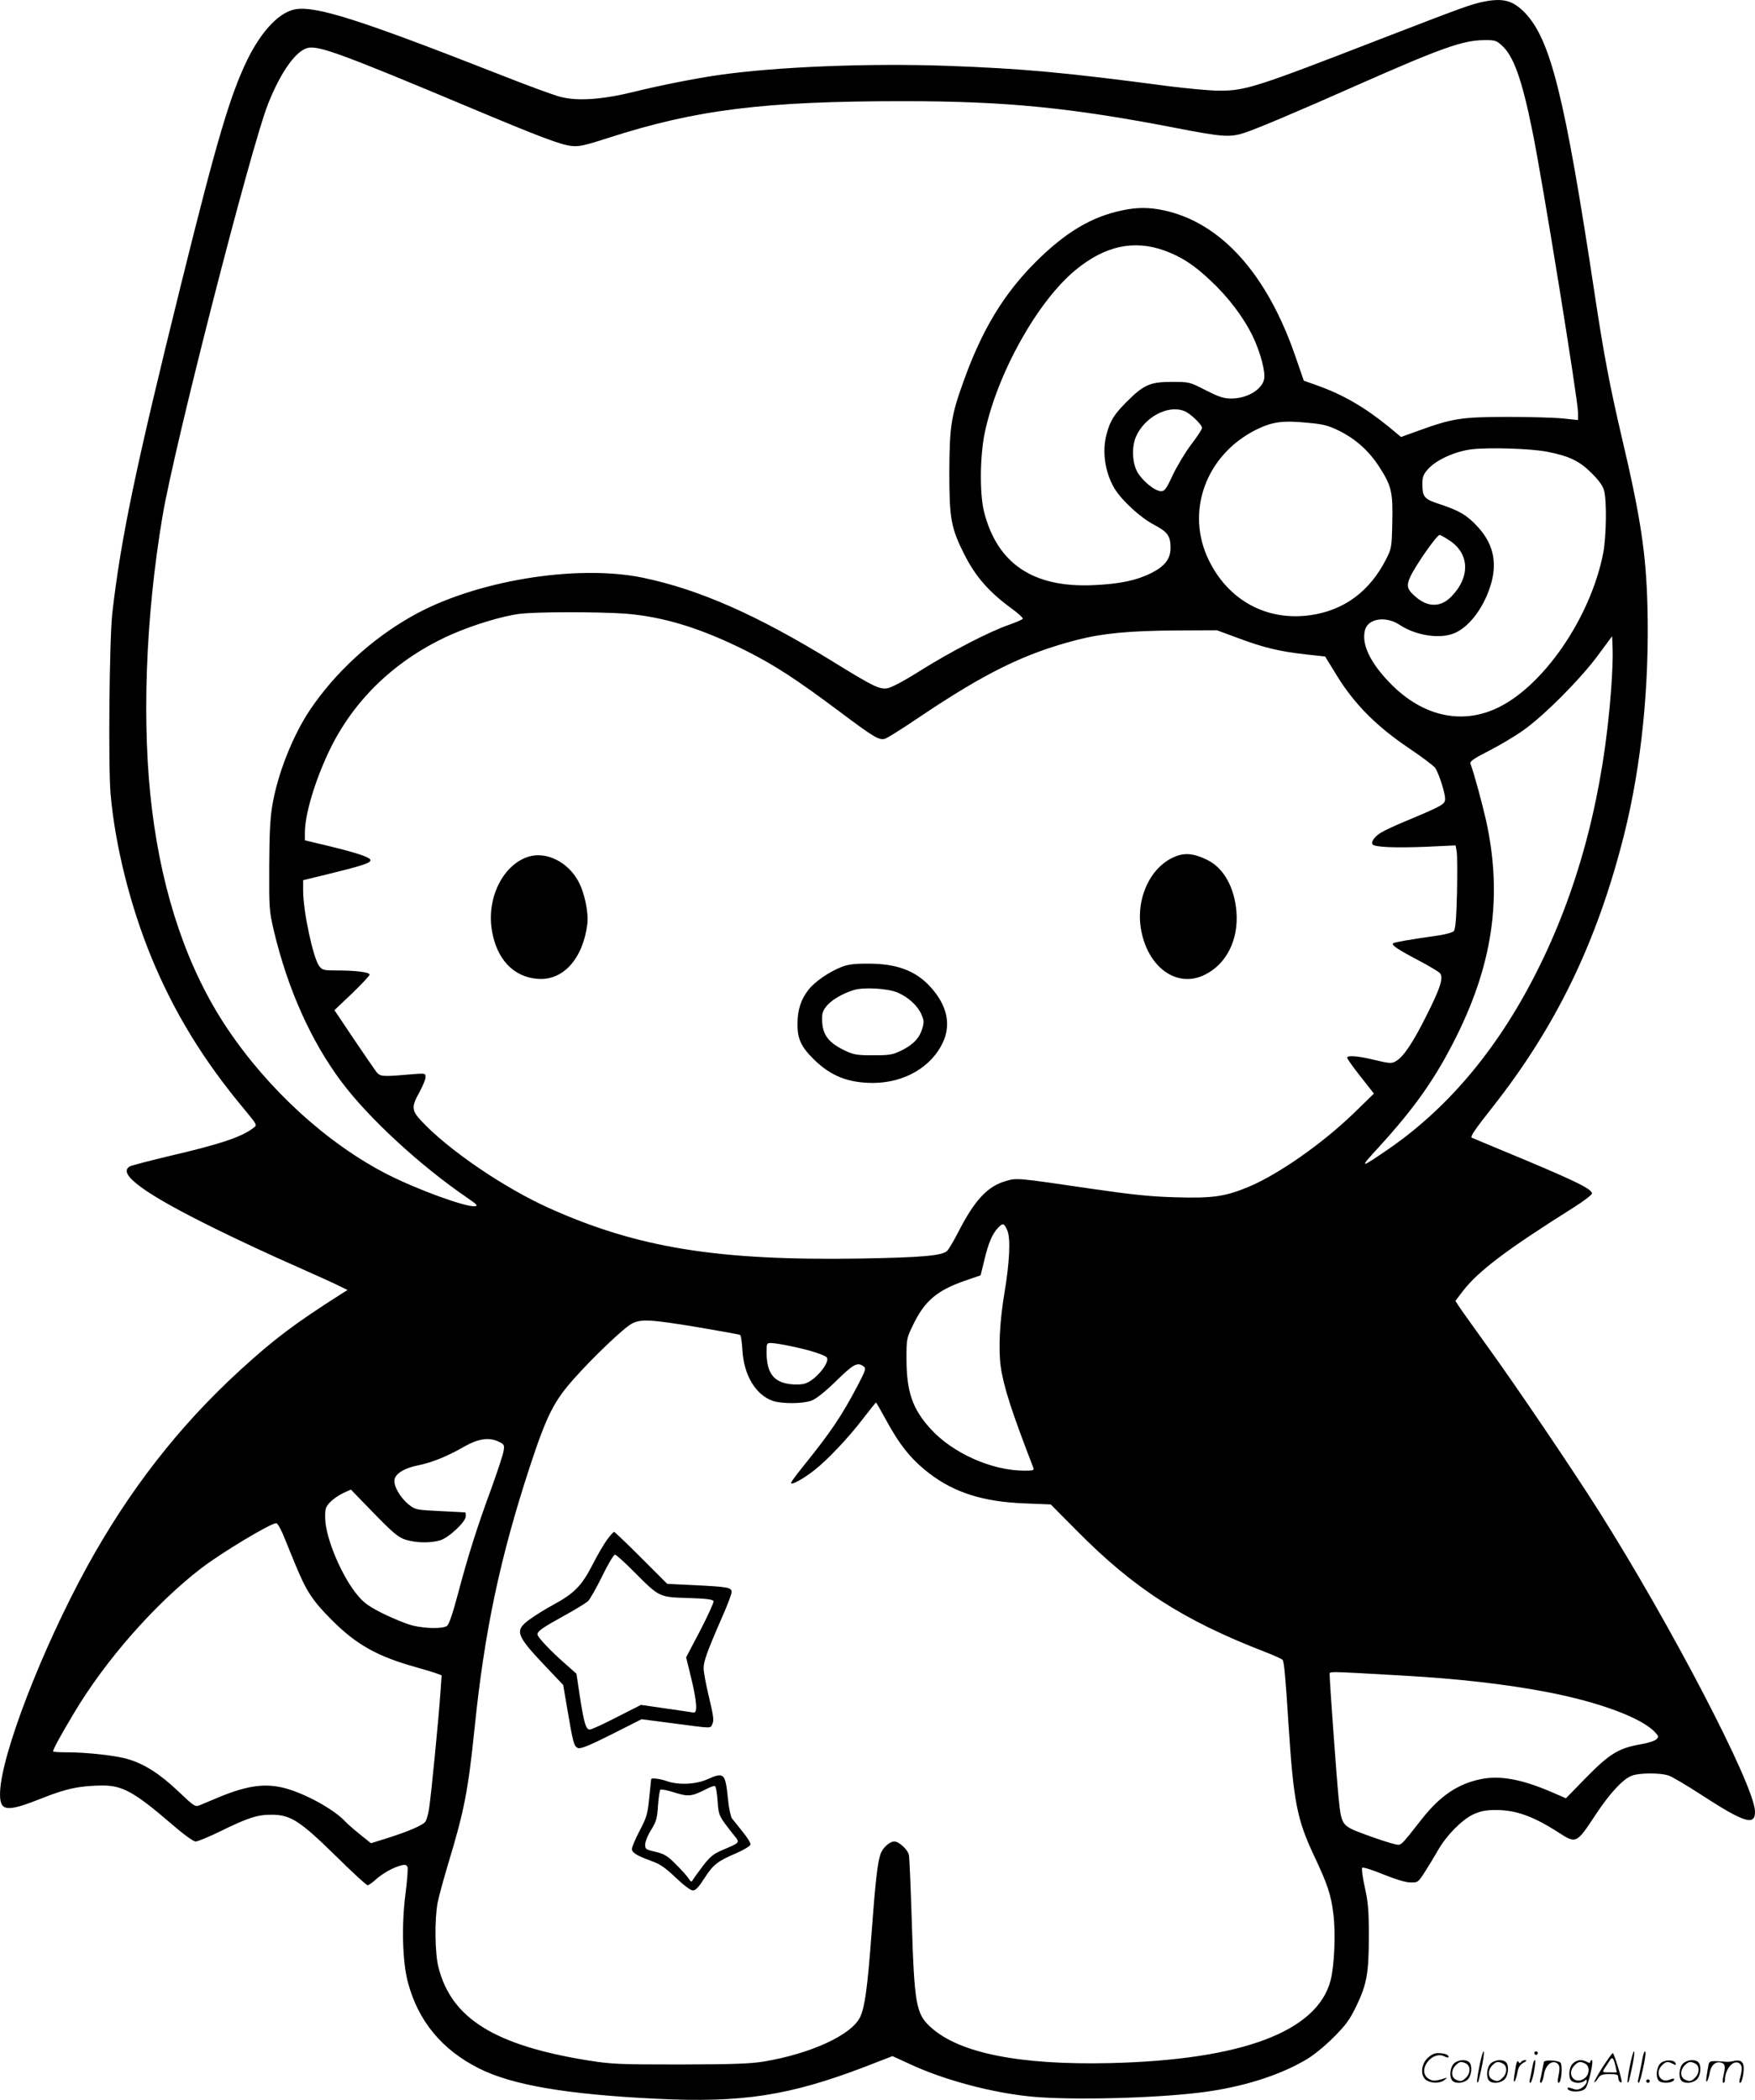 <svg version="1.0" xmlns="http://www.w3.org/2000/svg"
  viewBox="0 0 1003.552 1200.581"
 preserveAspectRatio="xMidYMid meet">
<g transform="translate(-0.658,1200.849) scale(0.1,-0.1)"
fill="#000000" stroke="none">
<path d="M8491 11999 c-70 -14 -120 -32 -591 -214 -709 -275 -771 -295 -920
-295 -52 0 -180 12 -285 25 -604 80 -838 101 -1269 117 -451 16 -976 -5 -1306
-52 -134 -19 -342 -60 -490 -97 -181 -44 -322 -54 -420 -28 -36 9 -191 66
-345 127 -795 312 -1046 392 -1166 374 -93 -14 -197 -123 -279 -291 -98 -203
-174 -458 -380 -1290 -257 -1037 -342 -1443 -391 -1870 -17 -150 -24 -877 -10
-1037 26 -294 112 -637 232 -930 130 -316 298 -592 537 -877 70 -85 70 -85 48
-101 -65 -51 -189 -93 -473 -159 -117 -28 -222 -55 -233 -61 -77 -41 81 -157
495 -360 121 -60 319 -152 440 -205 121 -54 240 -107 264 -120 l45 -22 -40
-25 c-262 -167 -383 -258 -575 -434 -349 -319 -635 -687 -874 -1122 -260 -474
-493 -1080 -498 -1293 -3 -108 34 -113 234 -34 144 58 222 74 354 75 112 0
182 -39 388 -216 74 -64 129 -104 142 -104 12 0 76 26 141 58 156 77 214 96
295 95 107 0 162 -36 365 -235 94 -93 176 -168 182 -168 7 0 29 15 49 34 41
36 101 69 146 80 20 5 29 2 34 -10 3 -9 -2 -79 -12 -155 -23 -180 -17 -387 14
-504 59 -222 195 -386 406 -492 190 -96 502 -149 1017 -174 489 -24 759 18
1191 183 l157 61 98 -45 c199 -93 476 -166 702 -187 225 -21 706 -9 970 25
229 29 442 96 594 186 41 23 108 78 157 127 73 73 93 101 132 181 59 123 71
187 71 400 0 147 -4 191 -23 278 -13 57 -19 107 -15 112 5 4 58 -12 118 -37
69 -28 127 -46 155 -47 46 -1 46 -1 86 61 22 35 56 90 75 124 48 84 136 173
201 204 43 19 70 25 130 25 115 0 214 -36 360 -130 99 -64 101 -62 211 105 77
117 153 200 203 220 42 18 167 19 216 1 19 -7 99 -54 176 -104 255 -166 318
-186 315 -98 -6 152 -482 1066 -897 1722 -159 250 -471 711 -636 939 -79 110
-153 213 -162 228 l-18 28 41 54 c90 117 252 239 640 483 55 35 100 70 100 77
0 27 -109 79 -535 255 -82 34 -151 63 -153 64 -8 8 21 50 115 169 369 467 603
952 757 1565 99 396 145 850 133 1307 -8 303 -40 511 -147 965 -67 286 -102
468 -155 820 -171 1131 -252 1454 -400 1607 -68 69 -123 84 -234 62z m102
-249 c68 -60 116 -192 177 -495 57 -279 260 -1534 260 -1604 l0 -44 -87 9
c-49 5 -194 9 -323 9 -260 -1 -306 -8 -508 -81 l-94 -34 -71 59 c-138 112
-262 184 -409 236 l-76 27 -47 136 c-163 475 -427 768 -754 838 -85 18 -153
18 -241 -1 -174 -37 -321 -125 -491 -294 -183 -183 -307 -388 -412 -681 -72
-199 -81 -259 -82 -525 0 -262 10 -315 85 -465 65 -128 140 -215 273 -312 37
-27 65 -53 62 -57 -2 -5 -39 -21 -82 -36 -114 -40 -328 -151 -504 -261 -95
-60 -167 -98 -190 -101 -44 -6 -80 11 -305 150 -437 269 -766 414 -1089 482
-384 80 -971 -18 -1327 -222 -228 -129 -436 -321 -578 -532 -99 -147 -186
-367 -216 -546 -13 -74 -17 -166 -18 -350 -1 -242 0 -254 27 -370 79 -331 211
-627 385 -860 155 -208 451 -481 722 -666 53 -36 61 -45 43 -47 -50 -7 -328
94 -503 183 -343 176 -680 484 -915 835 -224 335 -368 756 -429 1248 -60 481
-38 1100 60 1680 67 399 504 2105 604 2358 73 183 159 303 228 319 63 13 200
-37 917 -338 412 -173 529 -217 590 -223 42 -5 77 3 210 46 502 162 890 210
1687 210 588 0 960 -37 1568 -155 258 -50 301 -53 386 -25 74 25 295 118 649
275 473 209 597 253 717 254 61 1 71 -2 101 -29z m-1928 -1174 c96 -35 168
-81 263 -171 104 -97 189 -210 242 -319 44 -91 74 -205 65 -246 -13 -60 -98
-110 -187 -110 -44 0 -69 8 -146 47 -94 48 -94 48 -195 48 -124 0 -160 -16
-258 -114 -72 -72 -95 -109 -115 -186 -26 -97 -9 -215 43 -305 41 -70 149
-170 229 -212 78 -41 94 -64 94 -132 0 -63 -32 -104 -110 -144 -85 -42 -177
-62 -330 -69 -346 -16 -552 123 -627 422 -25 103 -23 318 5 451 72 339 301
749 518 928 168 139 334 175 509 112z m112 -917 c34 -12 103 -78 103 -97 0 -8
-28 -51 -62 -95 -34 -45 -81 -124 -105 -174 -37 -80 -47 -93 -67 -93 -35 0
-107 59 -136 110 -29 53 -33 142 -8 201 48 111 181 184 275 148z m721 -69 c75
-7 106 -15 165 -44 95 -47 169 -113 228 -203 73 -112 81 -148 77 -321 -3 -143
-4 -149 -36 -212 -94 -184 -241 -292 -434 -319 -247 -34 -465 83 -578 312
-137 277 -20 603 268 748 96 47 152 55 310 39z m1354 -164 c128 -25 186 -53
254 -121 42 -41 66 -74 73 -101 16 -57 13 -259 -4 -353 -71 -374 -349 -777
-619 -896 -200 -89 -415 -38 -592 139 -120 120 -174 231 -152 312 17 67 120
82 198 30 95 -63 236 -83 317 -46 89 40 173 158 209 292 31 120 6 221 -78 313
-61 67 -106 94 -216 130 -93 30 -102 41 -102 120 0 35 6 52 31 80 47 54 158
104 254 115 102 11 333 4 427 -14z m-561 -505 c119 -75 125 -210 15 -323 -60
-62 -133 -63 -203 -3 -50 43 -56 62 -33 114 30 65 152 241 169 241 4 0 28 -13
52 -29z m-4709 -421 c220 -17 439 -85 698 -216 157 -79 285 -163 518 -337 204
-153 234 -171 267 -163 13 3 99 57 192 120 385 259 607 368 908 446 149 38
297 52 570 54 l230 1 125 -46 c145 -54 233 -75 384 -92 l110 -12 70 -114 c99
-160 226 -287 409 -410 75 -51 144 -102 151 -114 21 -32 56 -142 56 -175 0
-32 -12 -39 -232 -131 -53 -22 -113 -50 -133 -62 -37 -22 -60 -53 -50 -68 10
-16 126 -21 303 -14 l172 8 6 -34 c4 -19 4 -126 2 -238 -4 -156 -9 -208 -19
-219 -8 -7 -50 -19 -94 -25 -156 -22 -247 -38 -253 -44 -10 -10 31 -37 149
-99 59 -31 112 -63 119 -71 22 -26 4 -83 -75 -240 -79 -159 -134 -240 -177
-264 -24 -14 -35 -13 -120 7 -98 24 -158 28 -158 13 0 -6 34 -54 76 -107 l77
-98 -114 -111 c-182 -176 -435 -353 -607 -424 -131 -54 -203 -64 -411 -58
-147 4 -250 15 -491 50 -416 61 -419 62 -482 43 -105 -30 -178 -109 -272 -292
-26 -51 -55 -99 -64 -108 -31 -27 -146 -37 -497 -43 -817 -13 -1272 61 -1778
288 -262 118 -582 337 -734 502 -53 57 -54 79 -8 161 19 35 35 73 35 86 0 23
0 23 -97 15 -150 -13 -163 -12 -185 16 -10 13 -68 98 -129 188 l-110 164 101
96 c55 53 100 101 100 107 0 14 -78 24 -187 24 -75 0 -83 2 -101 25 -34 43
-92 313 -92 430 l0 61 135 33 c197 48 250 65 250 81 0 16 -62 38 -237 81
l-138 33 0 44 c0 102 55 289 136 461 141 299 387 534 709 675 122 53 290 104
385 115 97 12 446 12 602 1z m5638 -425 c-43 -593 -179 -1121 -410 -1590 -223
-454 -513 -805 -865 -1047 -165 -113 -169 -113 -54 12 194 212 311 375 422
590 230 443 288 838 191 1279 -23 100 -70 274 -89 323 -5 13 16 28 104 73 61
31 150 84 198 118 117 82 330 296 428 430 l80 108 3 -73 c2 -40 -2 -140 -8
-223z m-3453 -3102 c19 -47 13 -179 -17 -358 -27 -161 -35 -321 -21 -420 16
-113 62 -257 186 -577 6 -16 0 -18 -49 -18 -188 0 -412 100 -539 240 -104 115
-137 212 -137 405 0 106 1 113 36 185 67 140 137 200 298 256 l90 31 22 90
c23 96 44 145 77 181 28 30 35 28 54 -15z m-1774 -552 c130 -22 241 -42 246
-45 5 -3 10 -43 13 -88 8 -142 76 -255 174 -289 50 -17 168 -17 219 1 26 9 73
45 141 111 101 99 123 111 158 86 16 -12 14 -20 -34 -112 -94 -177 -150 -261
-317 -468 -35 -43 -63 -82 -63 -87 0 -15 68 22 131 71 77 60 199 189 281 297
39 50 72 92 74 92 1 0 24 -39 50 -87 84 -156 149 -237 254 -318 144 -111 311
-163 545 -172 l150 -6 150 -151 c326 -330 607 -511 1075 -692 52 -20 98 -41
101 -46 9 -14 16 -95 34 -373 28 -435 48 -539 145 -745 77 -163 98 -224 111
-334 14 -109 6 -297 -16 -381 -77 -292 -507 -454 -1260 -472 -515 -12 -861 56
-1025 204 -86 77 -95 131 -110 618 -6 187 -13 352 -16 368 -7 31 -57 77 -83
77 -28 0 -68 -37 -80 -73 -17 -53 -29 -157 -51 -457 -23 -307 -38 -417 -65
-474 -49 -102 -281 -209 -550 -254 -80 -13 -175 -16 -480 -17 -351 0 -391 2
-525 23 -534 86 -782 240 -856 532 -21 79 -23 275 -5 370 7 36 35 138 62 228
90 298 112 409 149 767 57 558 145 974 316 1497 96 292 137 374 252 503 110
124 285 291 332 316 51 27 107 24 373 -20z m525 -107 c117 -23 212 -54 218
-69 13 -32 -68 -128 -124 -146 -20 -7 -56 -8 -88 -4 -95 12 -134 65 -134 183
0 49 1 52 25 52 14 0 61 -7 103 -16z m-1656 -550 c28 -14 30 -19 24 -52 -3
-21 -35 -117 -70 -214 -81 -220 -133 -384 -191 -603 -28 -106 -51 -175 -62
-182 -23 -18 -126 -16 -198 2 -33 8 -106 38 -162 65 -79 39 -112 61 -146 101
-92 105 -188 329 -191 446 -1 56 2 65 29 94 17 17 50 40 74 51 l44 20 131
-135 c111 -114 139 -137 180 -151 59 -19 143 -21 200 -4 49 15 146 106 146
137 0 12 -1 22 -2 22 -2 1 -66 4 -144 8 -139 7 -141 7 -181 38 -50 41 -89 110
-80 145 9 34 58 63 132 78 79 16 168 51 263 106 86 49 147 57 204 28z m-1238
-526 c14 -35 46 -112 70 -171 64 -156 99 -210 211 -322 141 -141 260 -207 482
-269 50 -14 103 -30 118 -36 l27 -10 -7 -98 c-9 -140 -54 -597 -65 -665 -5
-33 -15 -66 -22 -75 -17 -20 -92 -53 -211 -91 l-99 -31 -61 49 c-34 27 -73 61
-87 76 -58 63 -207 148 -324 184 -121 37 -226 25 -396 -45 -47 -20 -97 -41
-112 -47 -25 -10 -32 -6 -121 79 -106 100 -191 155 -286 184 -67 21 -236 40
-358 40 -40 0 -73 2 -73 5 0 12 45 95 119 218 179 302 465 627 728 829 117 90
396 257 429 258 7 0 23 -28 38 -62z m6396 -809 c323 -18 595 -49 835 -95 296
-57 538 -147 614 -228 23 -24 23 -28 9 -42 -9 -9 -50 -22 -93 -29 -123 -22
-174 -53 -307 -188 l-117 -120 -83 36 c-173 74 -296 96 -406 73 -129 -27 -230
-95 -332 -224 -131 -166 -119 -155 -159 -147 -20 4 -92 27 -160 52 -145 54
-143 51 -160 213 -10 96 -51 656 -51 702 0 22 -34 22 410 -3z M6734 7114
c-143 -52 -232 -233 -204 -412 36 -223 206 -347 367 -266 123 61 192 199 180
358 -11 141 -73 252 -167 298 -70 35 -123 42 -176 22z M3030 7111 c-146 -45
-241 -234 -211 -420 27 -166 123 -269 263 -279 145 -11 258 115 283 313 8 66
-16 181 -52 246 -60 110 -182 170 -283 140z M4816 6479 c-70 -28 -151 -84
-186 -129 -43 -55 -63 -114 -63 -195 -1 -86 20 -131 94 -204 97 -95 196 -134
339 -134 179 1 333 91 399 233 47 103 23 211 -71 315 -86 95 -196 135 -363
134 -76 0 -112 -5 -149 -20z m325 -146 c61 -27 112 -74 134 -123 15 -34 16
-46 6 -80 -16 -56 -53 -95 -119 -127 -51 -25 -67 -28 -162 -28 -93 0 -111 3
-160 26 -105 50 -137 99 -132 201 3 53 73 110 177 145 57 19 199 11 256 -14z
M3477 3204 c-19 -26 -56 -90 -83 -143 -60 -117 -103 -162 -219 -225 -50 -27
-114 -67 -142 -88 -86 -63 -76 -89 99 -273 l95 -100 22 -129 c35 -207 40 -224
64 -232 15 -5 67 16 192 79 l170 86 185 -24 c227 -30 208 -30 221 -1 9 18 4
50 -20 150 -17 70 -31 145 -31 167 0 39 21 98 109 299 28 63 51 125 51 136 0
27 -21 30 -222 40 l-146 7 -148 148 c-82 82 -152 149 -156 149 -4 0 -23 -21
-41 -46z m158 -185 c143 -143 140 -142 308 -147 101 -3 140 -8 144 -18 2 -7
-32 -82 -76 -167 l-81 -154 31 -127 c30 -125 35 -193 12 -189 -6 1 -76 12
-156 23 l-145 21 -138 -70 c-75 -39 -145 -71 -155 -71 -22 0 -33 35 -58 198
l-18 121 -54 48 c-90 78 -169 161 -169 177 0 19 31 40 160 111 58 32 115 67
128 78 12 11 49 76 82 144 33 68 66 123 73 123 7 0 57 -45 112 -101z M4050
1835 c-65 -29 -165 -33 -230 -10 -39 14 -90 20 -90 11 0 -2 -5 -50 -11 -107
-9 -92 -15 -112 -55 -188 -24 -46 -44 -93 -44 -103 0 -22 26 -38 110 -69 51
-18 80 -38 141 -96 46 -44 85 -73 98 -73 15 0 33 19 65 69 51 79 76 99 183
144 43 19 79 41 81 49 2 9 -19 42 -45 74 -26 33 -54 67 -61 76 -7 9 -18 60
-23 114 -15 146 -22 152 -119 109z m60 -123 c6 -86 6 -85 94 -197 35 -43 37
-40 -69 -85 -49 -21 -68 -37 -107 -87 -26 -35 -52 -70 -58 -80 -10 -17 -12
-16 -27 7 -9 14 -42 50 -73 81 -47 47 -65 58 -115 70 -57 13 -60 15 -59 44 1
17 16 54 35 83 28 46 34 65 38 137 4 46 9 87 14 91 4 4 40 -3 81 -16 79 -25
98 -23 182 20 21 11 43 19 49 17 5 -2 12 -40 15 -85z M8466 194 c-10 -47 -15
-88 -12 -91 5 -6 9 7 30 110 7 37 10 67 6 67 -4 0 -15 -39 -24 -86z M8780 270
c0 -5 5 -10 10 -10 6 0 10 5 10 10 0 6 -4 10 -10 10 -5 0 -10 -4 -10 -10z
M9326 194 c-10 -47 -15 -88 -12 -91 5 -6 9 7 30 110 7 37 10 67 6 67 -4 0 -15
-39 -24 -86z M9406 269 c-3 -8 -10 -41 -16 -74 -6 -33 -14 -68 -16 -77 -3 -10
-1 -18 3 -18 10 0 46 171 38 178 -2 3 -7 -1 -9 -9z M8169 241 c-38 -38 -41
-101 -7 -125 29 -20 79 -20 104 0 18 14 18 15 1 10 -53 -17 -69 -17 -92 -2
-69 45 21 166 94 126 12 -6 21 -7 21 -1 0 12 -25 21 -62 21 -19 0 -39 -10 -59
-29z M9170 189 c-28 -45 -49 -83 -47 -85 2 -3 12 7 21 21 14 21 24 25 66 25
43 0 50 -3 50 -19 0 -11 5 -23 10 -26 6 -3 10 -3 10 1 0 20 -44 164 -51 164
-4 0 -30 -37 -59 -81z m75 4 l7 -33 -42 0 c-42 0 -42 0 -28 23 8 12 21 32 29
44 15 25 22 18 34 -34z M8320 210 c-22 -22 -27 -79 -8 -98 19 -19 66 -14 88 8
22 22 27 79 8 98 -19 19 -66 14 -88 -8z m71 0 c25 -14 25 -54 -1 -80 -23 -23
-33 -24 -61 -10 -25 14 -25 54 1 80 23 23 33 24 61 10z M8530 210 c-22 -22
-27 -79 -8 -98 19 -19 66 -14 88 8 22 22 27 79 8 98 -19 19 -66 14 -88 -8z
m71 0 c25 -14 25 -54 -1 -80 -23 -23 -33 -24 -61 -10 -25 14 -25 54 1 80 23
23 33 24 61 10z M8676 204 c-3 -16 -8 -47 -11 -69 -8 -51 10 -26 19 27 5 27
15 42 34 53 18 10 22 14 10 15 -9 0 -20 -5 -24 -11 -5 -8 -9 -8 -14 1 -5 8
-10 3 -14 -16z M8777 223 c-2 -4 -7 -26 -11 -48 -4 -22 -9 -48 -12 -57 -3 -10
-1 -18 4 -18 4 0 14 28 20 62 11 58 10 81 -1 61z M8835 220 c-1 -3 -5 -23 -9
-45 -4 -22 -9 -48 -12 -57 -3 -10 -1 -18 4 -18 5 0 13 20 17 45 7 53 44 87 74
68 17 -11 19 -28 8 -80 -4 -18 -3 -33 2 -33 16 0 24 99 11 115 -12 14 -87 18
-95 5z M9000 210 c-22 -22 -27 -79 -8 -98 7 -7 24 -12 38 -12 14 0 31 5 38 12
9 9 12 8 12 -5 0 -9 -12 -24 -26 -34 -21 -13 -32 -15 -55 -6 -16 6 -29 8 -29
3 0 -24 81 -27 102 -2 18 19 50 162 37 162 -5 0 -9 -5 -9 -10 0 -7 -6 -7 -19
0 -30 16 -59 12 -81 -10z m71 0 c29 -16 25 -65 -6 -86 -56 -37 -103 28 -55 76
23 23 33 24 61 10z M9501 211 c-23 -23 -28 -80 -9 -99 19 -19 88 -13 88 9 0 5
-11 4 -24 -2 -54 -25 -89 38 -46 81 23 23 33 24 62 9 16 -9 19 -8 16 3 -8 22
-64 22 -87 -1z M9630 210 c-22 -22 -27 -79 -8 -98 19 -19 66 -14 88 8 22 22
27 79 8 98 -19 19 -66 14 -88 -8z m71 0 c25 -14 25 -54 -1 -80 -23 -23 -33
-24 -61 -10 -25 14 -25 54 1 80 23 23 33 24 61 10z M9776 201 c-3 -14 -8 -44
-11 -66 -8 -51 10 -26 19 27 8 41 35 63 66 53 22 -7 24 -21 11 -77 -5 -22 -5
-38 0 -38 5 0 9 6 9 13 0 68 51 125 85 97 15 -13 15 -35 -1 -92 -3 -10 -1 -18
4 -18 6 0 13 23 17 50 9 63 -5 84 -49 76 -17 -4 -35 -6 -41 -6 -101 8 -104 7
-109 -19z M9420 110 c0 -5 5 -10 10 -10 6 0 10 5 10 10 0 6 -4 10 -10 10 -5 0
-10 -4 -10 -10z"/>
</g>
</svg>
